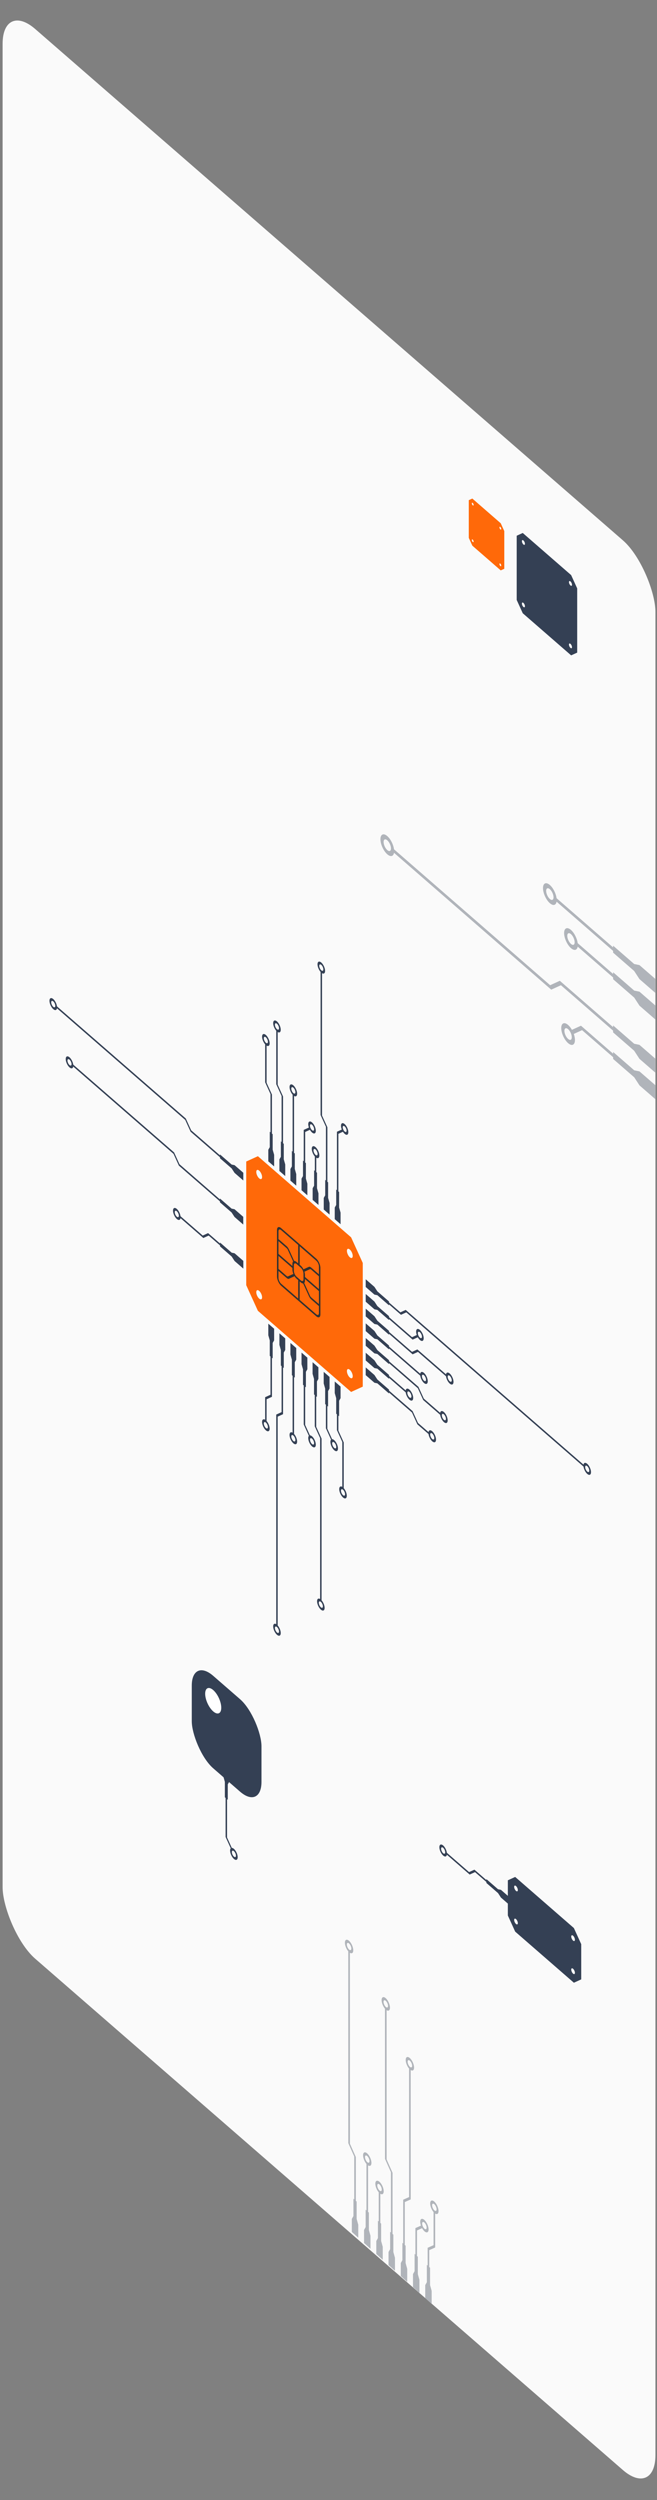 <svg xmlns="http://www.w3.org/2000/svg" width="185" height="703" fill="none"><rect width="100%" height="100%" fill="#808080" stroke="none"/><rect width="243.476" height="542.632" fill="#FAFAFA" rx="12.149" transform="matrix(.755 .656 0 1 .734 .182)"/><path fill="#B0B4BA" d="M160.703 292.389c-.393.178-1.078-.418-1.47-1.278-.405-.889-.405-1.762 0-1.947.196-.089.457-.005.735.236.277.241.538.611.734 1.041.405.889.405 1.763.001 1.948zm19.369 8.891-1.484-.307-5.937-5.161v.492l-9.059-7.875-2.548 1.161c-.315-.557-.687-1.031-1.076-1.37-.515-.448-1-.604-1.365-.438-.752.343-.752 1.965 0 3.616.365.8.85 1.487 1.365 1.935.516.449 1 .604 1.364.437.663-.301.741-1.596.236-3.028l2.332-1.062 8.751 7.607v.492l5.937 5.161 1.484 2.273 4.453 3.871v-3.933l-4.453-3.871zm-71.018-62.234c-.572-.498-1.038-1.52-1.038-2.279 0-.759.466-.972 1.038-.474.573.498 1.039 1.521 1.039 2.28 0 .759-.466.971-1.039.473zm71.002 54.762-1.484-.306-5.937-5.161v.491l-14.995-13.035-2.729 1.244-43.964-38.217c-.173-1.326-.956-2.896-1.893-3.711-1.063-.925-1.929-.53-1.929.88 0 1.409.866 3.309 1.929 4.233.937.815 1.72.605 1.893-.419l44.272 38.484 2.728-1.244 14.688 12.769v.491l5.937 5.161 1.484 2.274 4.453 3.87v-3.933l-4.453-3.871zm-19.283-28.375c-.573-.498-1.039-1.521-1.039-2.28 0-.759.466-.972 1.039-.474s1.039 1.521 1.039 2.28c0 .759-.466.972-1.039.474zm19.295 13.429-1.484-.307-5.937-5.161v.492l-9.981-8.676c-.173-1.326-.956-2.896-1.893-3.71-1.064-.925-1.929-.531-1.929.879 0 1.409.865 3.309 1.929 4.234.937.814 1.72.605 1.893-.42l9.981 8.676v.492l5.937 5.161 1.484 2.273 4.452 3.871v-3.933l-4.452-3.871zm-25.24-26.066c-.573-.498-1.039-1.521-1.039-2.28 0-.759.466-.971 1.039-.473s1.039 1.52 1.039 2.28c0 .759-.466.971-1.039.473zm25.231 18.59-1.484-.307-5.937-5.161v.492l-15.917-13.837c-.174-1.326-.956-2.896-1.893-3.71-1.064-.925-1.93-.531-1.93.879 0 1.41.866 3.309 1.93 4.234.937.814 1.719.605 1.893-.42l15.917 13.837v.492l5.937 5.161 1.484 2.273 4.453 3.871v-3.933l-4.453-3.871zm-57.117 349.875c0-.471-.284-1.11-.634-1.425-.35-.315-.635-.188-.635.282 0 .471.285 1.111.635 1.426.35.315.634.188.634-.283zm-3.203 21.311.453-.812-.001-4.879.227.204-.001-5.006 1.666-.741-.002-9.297c-.541-.63-.951-1.642-.952-2.412 0-.875.529-1.11 1.179-.525.649.585 1.178 1.772 1.178 2.647 0 .77-.41 1.044-.951.699l.001 9.549-1.666.741.001 4.753.227.204v4.88l.454 1.627.001 3.66-1.813-1.633-.001-3.659z"/><path fill="#B0B4BA" d="M119.952 626.85c.24-.107.24-.67 0-1.208-.247-.555-.65-.918-.897-.808-.12.054-.186.209-.186.437s.066.502.186.771c.247.556.65.919.897.808zm-3.66 12.621.453-.811-.001-4.88.227.204-.001-7.445 1.555-.693c-.13-.376-.2-.745-.2-1.065 0-.423.122-.711.345-.81.459-.205 1.207.468 1.667 1.5.222.5.345 1.009.345 1.433 0 .424-.122.711-.345.81-.404.181-1.032-.321-1.491-1.148l-1.423.634.001 7.193.227.204.001 4.879.453 1.628.001 3.659-1.813-1.632-.001-3.66zm-.24-58.567c0-.471-.285-1.11-.635-1.426-.35-.314-.634-.188-.634.283s.285 1.11.634 1.425c.35.315.635.189.635-.282zm-3.198 55.465.453-.811-.001-4.88.227.205-.002-12.325 1.666-.742-.006-36.132c-.542-.63-.952-1.643-.952-2.413 0-.874.528-1.109 1.178-.524.65.585 1.179 1.772 1.179 2.646 0 .77-.41 1.044-.952.699l.006 36.385-1.666.742.002 12.072.227.204.001 4.879.453 1.628.001 3.659-1.813-1.632-.001-3.66zm-3.588-72.303c0-.471-.284-1.11-.634-1.425-.35-.315-.635-.189-.635.282s.285 1.11.635 1.425c.35.315.634.189.634-.282zm.138 69.201.453-.811-.001-4.88.227.204-.003-16.951-1.667-3.743-.008-42.24c-.541-.63-.951-1.643-.952-2.413 0-.874.529-1.109 1.179-.524.649.585 1.178 1.772 1.178 2.647 0 .77-.41 1.043-.951.698l.007 41.988 1.667 3.743.003 17.204.227.204.001 4.879.453 1.628.001 3.659-1.813-1.632-.001-3.66zm-1.903-17.572c0-.471-.285-1.11-.635-1.425-.35-.316-.634-.189-.634.282s.284 1.11.634 1.425c.35.315.635.189.635-.282zm-1.539 14.47.454-.812-.001-4.879.226.204-.001-8.203c-.542-.63-.952-1.643-.952-2.413 0-.874.528-1.109 1.178-.524.65.585 1.179 1.772 1.179 2.646 0 .77-.41 1.044-.952.699l.002 8.203.226.204.001 4.879.453 1.628.001 3.66-1.813-1.633-.001-3.659zm-1.914-22.453c0-.471-.285-1.11-.635-1.425-.35-.315-.635-.188-.634.283 0 .47.284 1.11.634 1.425.35.315.635.188.635-.283zm-1.538 19.35.453-.812-.001-4.879.227.204-.002-13.083c-.542-.63-.952-1.642-.952-2.412-.001-.874.528-1.11 1.178-.525.65.585 1.178 1.773 1.179 2.647 0 .77-.41 1.044-.952.699l.002 13.082.227.204.001 4.879.453 1.628.001 3.659-1.813-1.632-.001-3.659zm-3.58-79.133c0-.471-.285-1.11-.634-1.425-.35-.315-.635-.188-.635.282 0 .471.285 1.111.635 1.426.35.315.634.188.634-.283zm.14 76.032.452-.811v-4.88l.226.205-.002-12.072-1.667-3.744-.01-53.95c-.541-.63-.951-1.642-.951-2.412 0-.875.528-1.11 1.178-.525.65.585 1.178 1.772 1.178 2.647 0 .77-.41 1.043-.951.698l.01 53.698 1.666 3.743.002 12.325.227.204.001 4.879.453 1.628.001 3.659-1.813-1.632v-3.66z"/><path fill="#344054" d="M74.29 291.954c0-.419.257-.537.573-.262.317.276.575.841.575 1.26 0 .42-.258.537-.575.262-.316-.275-.574-.841-.574-1.26zm2.491 31.338v-4.348l-.205-.178v-10.982l-1.508-3.309v-10.457c.49.299.862.048.862-.638 0-.779-.479-1.829-1.067-2.34-.588-.511-1.066-.293-1.066.486 0 .686.371 1.582.861 2.135v10.682l1.508 3.31v10.756l-.205-.178v4.348l-.41.73v3.261l1.64 1.426v-3.261l-.41-1.443zm.633-35.148c0-.42.258-.537.574-.262.317.275.575.84.575 1.26 0 .419-.258.537-.575.262-.316-.276-.574-.841-.574-1.26zm2.492 37.859v-4.348l-.205-.178v-13.156l-1.508-3.309v-14.805c.49.299.862.049.862-.637 0-.779-.479-1.829-1.067-2.34-.588-.511-1.066-.293-1.066.486 0 .686.371 1.581.861 2.134v15.031l1.508 3.309v12.93l-.205-.178v4.348l-.41.73v3.261l1.64 1.426v-3.261l-.41-1.443zm2.117-19.889c0-.419.258-.537.575-.261.316.275.574.84.574 1.26 0 .419-.258.537-.574.261-.317-.275-.575-.84-.575-1.26zm.985 18.247-.205-.179v-16.004c.49.299.861.048.861-.638 0-.779-.478-1.828-1.066-2.34-.588-.511-1.067-.293-1.067.486 0 .686.371 1.582.862 2.135v16.005l-.206-.178v4.347l-.41.731v3.26l1.641 1.426v-3.26l-.41-1.444v-4.347zm5.262-6.424c-.218.099-.596-.23-.813-.706a1.718 1.718 0 0 1-.168-.685c0-.203.06-.342.168-.391.108-.05.252-.004.406.13.153.133.297.338.406.576.224.491.224.973 0 1.076zm.347-1.235c-.202-.442-.47-.822-.754-1.069-.285-.248-.553-.334-.754-.242-.202.092-.313.35-.313.728 0 .285.064.612.182.946l-1.456.663v8.808l-.206-.178v4.348l-.41.73v3.261l1.64 1.426v-3.261l-.41-1.443v-4.348l-.204-.178v-8.583l1.336-.609c.174.308.38.57.595.758.285.247.553.333.754.242.416-.19.415-1.087 0-1.999z"/><path fill="#344054" d="M88.281 323.491c0-.419.258-.537.575-.261.316.275.574.84.574 1.26 0 .419-.258.536-.575.261-.316-.275-.574-.84-.574-1.26zm.985 6.291-.206-.179v-4.048c.49.299.862.048.862-.638 0-.779-.478-1.828-1.066-2.34-.588-.511-1.067-.293-1.067.486 0 .686.371 1.582.861 2.135v4.049l-.205-.179v4.348l-.41.73v3.261l1.64 1.426v-3.26l-.41-1.444v-4.347zm.632-58.193c0-.42.258-.537.575-.262.316.275.574.841.574 1.26 0 .42-.258.537-.574.262-.317-.275-.575-.841-.575-1.26zm2.493 65.25v-4.348l-.205-.178v-15.33l-1.508-3.309v-40.022c.49.299.861.049.861-.637 0-.779-.478-1.829-1.066-2.34-.588-.511-1.067-.293-1.067.486 0 .686.371 1.582.862 2.135v40.246l1.508 3.31v15.104l-.205-.178v4.347l-.41.731v3.261l1.64 1.426v-3.261l-.41-1.443zm5.042-18.53c-.204.093-.56-.216-.766-.665a1.623 1.623 0 0 1-.158-.646c0-.191.056-.322.159-.369.102-.047.238-.003.382.122.145.126.28.319.383.544.211.463.211.918 0 1.014zm.348-1.173c-.195-.429-.455-.797-.73-1.037-.277-.24-.536-.323-.732-.234-.195.089-.302.34-.302.706 0 .315.08.684.228 1.055l-1.372.625v16.416l-.205-.178v4.347l-.41.731v3.261l1.64 1.426v-3.261l-.41-1.444v-4.347l-.205-.178v-16.192l1.278-.582c.148.236.316.437.49.588.275.24.535.324.73.235.403-.184.403-1.053 0-1.937zm-47.996 24.989c-.316-.276-.574-.841-.574-1.26 0-.42.258-.537.574-.262.317.275.574.841.574 1.26 0 .42-.257.537-.574.262zm16.274 10.3-.82-.17-3.282-2.852v.272l-3.366-2.926-1.508.687-6.252-5.434c-.096-.733-.528-1.601-1.046-2.051-.588-.511-1.066-.293-1.066.486 0 .779.478 1.829 1.066 2.34.518.45.95.334 1.046-.232l6.422 5.582 1.508-.687 3.196 2.778v.272l3.281 2.852.82 1.257 2.462 2.139v-2.174l-2.461-2.139zm58.726 168.7c-.316-.276-.574-.841-.574-1.26 0-.42.258-.537.574-.262.317.275.574.841.574 1.26 0 .42-.257.537-.574.262zm16.274 10.3-.821-.17-3.281-2.852v.272l-3.366-2.926-1.508.687-6.252-5.434c-.096-.733-.528-1.601-1.046-2.051-.588-.511-1.066-.293-1.066.486 0 .779.478 1.829 1.066 2.34.518.45.95.334 1.046-.232l6.422 5.582 1.508-.687 3.196 2.778v.272l3.281 2.852.821 1.257 2.461 2.139v-2.174l-2.461-2.139zM19.574 299.495c-.316-.275-.574-.84-.574-1.26 0-.419.258-.537.574-.261.317.275.574.84.574 1.26 0 .419-.257.537-.574.261zm46.461 40.539-.82-.17-3.282-2.852v.272l-11.399-9.91-1.508-3.309-28.406-24.693c-.096-.733-.528-1.6-1.046-2.05-.588-.512-1.066-.294-1.066.486 0 .779.478 1.828 1.066 2.34.518.45.95.334 1.046-.232l28.236 24.545 1.508 3.309 11.57 10.057v.272l3.28 2.852.821 1.257 2.46 2.139v-2.174l-2.46-2.139zm-51.039-56.921c-.317-.276-.574-.841-.574-1.26 0-.42.257-.537.574-.262.317.275.574.84.574 1.26 0 .419-.257.537-.574.262zm51.055 44.531-.82-.17-3.282-2.852v.272l-8.118-7.057-1.508-3.309-36.28-31.539c-.097-.733-.53-1.6-1.047-2.05-.588-.511-1.066-.293-1.066.486 0 .779.478 1.829 1.066 2.34.518.45.95.334 1.046-.232l36.11 31.39 1.509 3.31 8.288 7.204v.272l3.281 2.852.82 1.257 2.462 2.139v-2.174l-2.461-2.139zm30.535 92.79c-.316-.275-.574-.84-.574-1.26 0-.419.258-.536.574-.261.317.275.574.84.574 1.26 0 .419-.257.537-.574.261zm.205-1.968V405.61l-1.508-3.31v-4.235l.205.178v-4.347l.41-.731v-3.26l-1.64-1.426v3.26l.41 1.444v4.347l.205.179v4.46l1.508 3.309v12.631c-.49-.299-.861-.048-.861.638 0 .779.478 1.828 1.066 2.34.588.511 1.067.293 1.067-.486 0-.686-.372-1.582-.862-2.135z"/><path fill="#344054" d="M94.51 407.276c-.216.099-.595-.23-.811-.705-.224-.492-.224-.975 0-1.077.108-.049.252-.003.406.13.153.133.297.338.406.576.224.491.224.974 0 1.076zm.349-1.235c-.201-.441-.47-.821-.754-1.069-.215-.187-.42-.282-.595-.277l-1.336-2.932v-6.409l.205.179v-4.348l.41-.731v-3.26l-1.64-1.426v3.26l.41 1.444v4.347l.205.179v6.634l1.456 3.196c-.278.307-.235 1.098.13 1.901.202.442.47.821.755 1.069.285.247.552.333.754.241.415-.189.415-1.085 0-1.998zm-4.515 45.927c-.316-.275-.574-.841-.574-1.26 0-.42.258-.537.574-.262.317.275.574.841.574 1.26 0 .419-.257.537-.574.262zm.205-1.969v-45.464l-1.508-3.309v-8.583l.205.179v-4.348l.41-.73v-3.261l-1.64-1.426v3.26l.41 1.444v4.348l.205.178v8.808l1.508 3.309v45.238c-.49-.299-.861-.048-.861.638 0 .779.478 1.829 1.066 2.34.588.511 1.067.293 1.067-.486 0-.686-.372-1.582-.862-2.135z"/><path fill="#344054" d="M88.269 406.203c-.217.099-.595-.229-.812-.706a1.71 1.71 0 0 1-.168-.683c0-.204.06-.343.168-.392.108-.05.253-.003.406.13.153.133.298.338.406.576.224.491.224.973 0 1.075zm.348-1.234c-.201-.442-.47-.822-.754-1.069-.215-.187-.42-.282-.595-.277l-1.336-2.932v-10.757l.205.179v-4.348l.41-.73v-3.261l-1.64-1.426v3.26l.41 1.444v4.348l.205.178v10.982l1.456 3.195c-.118.128-.182.346-.182.631 0 .377.111.828.313 1.27.201.442.47.822.754 1.07.285.247.552.333.754.241.415-.189.416-1.085 0-1.998zM66.269 522.203c-.217.099-.595-.229-.812-.706a1.71 1.71 0 0 1-.168-.683c0-.204.06-.343.168-.392.108-.05.253-.003.406.13.153.133.298.338.406.576.224.491.224.973 0 1.075zm.348-1.234c-.201-.442-.47-.822-.754-1.069-.215-.187-.42-.282-.595-.277l-1.336-2.932v-10.757l.205.179v-4.348l.41-.73v-3.261l-1.64-1.426v3.26l.41 1.444v4.348l.205.178v10.982l1.456 3.195c-.118.128-.182.346-.182.631 0 .377.111.828.313 1.27.201.442.47.822.754 1.07.285.247.552.333.754.241.415-.189.416-1.085 0-1.998zM82.598 405.2c-.317-.276-.575-.841-.575-1.26 0-.42.258-.537.575-.262.316.275.574.84.574 1.26 0 .419-.258.537-.574.262zm.205-1.969v-16.005l.205.179v-4.348l.41-.73v-3.261l-1.64-1.426v3.26l.41 1.444v4.348l.205.178v16.004c-.49-.299-.862-.048-.862.638 0 .779.479 1.829 1.067 2.34.588.511 1.066.293 1.066-.486 0-.686-.371-1.582-.861-2.135zm-4.24 55.551c0 .42-.258.537-.575.262-.316-.276-.574-.841-.574-1.26 0-.42.258-.537.574-.262.317.275.575.841.575 1.26zm.113-83.853v3.261l.41 1.443v4.348l.205.178v12.931l-1.508.687v58.941c-.49-.299-.861-.048-.861.638 0 .779.478 1.829 1.066 2.34.588.511 1.067.293 1.067-.486 0-.686-.372-1.582-.862-2.135v-58.716l1.508-.688v-13.155l.206.178v-4.348l.41-.73v-3.261l-1.641-1.426zm-3.238 26.362c0 .419-.258.536-.575.261-.316-.275-.574-.84-.574-1.26 0-.419.258-.537.574-.261.317.275.575.84.575 1.26zm.113-29.073v3.261l.41 1.443v4.348l.205.178v10.757l-1.508.687v6.335c-.49-.299-.861-.049-.861.637 0 .78.478 1.829 1.066 2.34.588.512 1.067.294 1.067-.486 0-.686-.372-1.581-.862-2.135v-6.109l1.508-.687v-10.982l.206.178v-4.348l.41-.73v-3.261l-1.641-1.426zm89.8 41.586c-.316-.276-.574-.841-.574-1.26 0-.42.258-.537.574-.262.317.275.574.84.574 1.26 0 .419-.257.537-.574.262zm0-2.174c-.518-.45-.95-.335-1.046.232l-50.062-43.518-1.508.687-3.196-2.779v-.271l-3.281-2.853-.821-1.256-2.46-2.14v2.174l2.46 2.14.821.169 3.281 2.852v-.271l3.366 2.926 1.508-.687 49.892 43.37c.096.733.528 1.601 1.046 2.051.588.511 1.067.293 1.067-.486 0-.779-.479-1.829-1.067-2.34z"/><path fill="#344054" d="M118.643 376.279c-.216.099-.595-.23-.812-.706-.223-.491-.223-.974 0-1.076.109-.049.253-.003.406.13a1.7 1.7 0 0 1 .406.576c.109.238.169.481.169.684 0 .204-.06.342-.169.392zm.349-1.234c-.202-.442-.47-.822-.755-1.07-.284-.247-.552-.333-.754-.242-.366.167-.409.883-.13 1.674l-1.337.609-6.477-5.631v-.271l-3.281-2.853-.821-1.256-2.46-2.139v2.173l2.46 2.14.821.169 3.281 2.853v-.272l6.647 5.778 1.456-.663c.175.307.38.57.596.757.284.248.552.334.753.242.202-.092.313-.35.313-.728 0-.377-.111-.829-.312-1.27zm7.641 13.363c-.317-.275-.574-.841-.574-1.26 0-.42.257-.537.574-.262.316.275.574.841.574 1.26 0 .42-.258.537-.574.262zm0-2.174c-.518-.45-.95-.334-1.046.232l-8.062-7.008-1.509.687-6.477-5.631v-.272l-3.281-2.852-.821-1.257-2.46-2.139v2.174l2.46 2.139.821.17 3.281 2.852v-.272l6.647 5.779 1.508-.687 7.893 6.86c.096.733.528 1.601 1.046 2.051.588.511 1.066.293 1.066-.486 0-.779-.478-1.829-1.066-2.34zm-7.25 2.002c-.317-.275-.575-.84-.575-1.26 0-.419.258-.537.575-.261.316.275.574.84.574 1.26 0 .419-.258.536-.574.261zm0-2.174c-.518-.45-.951-.334-1.047.232l-8.797-7.647v-.272l-3.281-2.852-.821-1.257-2.46-2.139v2.174l2.46 2.139.821.17 3.281 2.852v-.272l8.797 7.648c.096.732.529 1.6 1.047 2.05.588.512 1.066.293 1.066-.486 0-.779-.478-1.828-1.066-2.34zm5.609 13.176c-.316-.275-.574-.841-.574-1.26 0-.419.258-.537.574-.262.317.275.574.841.574 1.26 0 .42-.257.537-.574.262zm0-2.174c-.518-.45-.95-.334-1.046.232l-4.611-4.008-1.508-3.31-8.288-7.204v-.272l-3.281-2.852-.821-1.257-2.46-2.139v2.174l2.46 2.139.821.17 3.281 2.852v-.272l8.118 7.057 1.508 3.309 4.781 4.156c.096.733.528 1.601 1.046 2.051.588.511 1.066.293 1.066-.486 0-.779-.478-1.829-1.066-2.34zm-9.711-4.133c-.317-.276-.574-.841-.574-1.26 0-.42.257-.537.574-.262.317.275.574.84.574 1.26 0 .419-.257.537-.574.262zm0-2.174c-.518-.45-.95-.334-1.046.232l-4.696-4.083v-.271l-3.281-2.853-.821-1.256-2.46-2.139v2.173l2.46 2.14.821.169 3.281 2.853v-.272l4.696 4.082c.096.733.528 1.601 1.046 2.051.588.511 1.067.293 1.067-.486 0-.779-.479-1.829-1.067-2.34zm6.43 13.89c-.317-.275-.574-.84-.574-1.26 0-.419.257-.537.574-.261.316.275.574.84.574 1.26 0 .419-.258.537-.574.261zm0-2.174c-.518-.45-.95-.334-1.046.232l-2.971-2.582-1.508-3.309-6.647-5.779v-.271l-3.281-2.853-.821-1.256-2.46-2.139v2.173l2.46 2.14.821.169 3.281 2.853v-.272l6.477 5.631 1.509 3.309 3.14 2.73c.096.733.528 1.6 1.046 2.05.588.512 1.066.294 1.066-.486 0-.779-.478-1.828-1.066-2.34z"/><path fill="#FF6909" fill-rule="evenodd" d="m72.617 325.124 26.25 22.818 3.281 7.2v34.782l-3.281 1.495-26.25-22.819-3.281-7.2v-34.781l3.281-1.495zm25.066 26.619c0 .6.367 1.406.82 1.8.453.394.82.226.82-.374s-.367-1.406-.82-1.8c-.453-.394-.82-.227-.82.374zm0 33.816c0 .601.367 1.407.82 1.8.453.394.82.227.82-.373s-.367-1.406-.82-1.8c-.453-.394-.82-.227-.82.373zM72.16 329.557c0 .6.367 1.406.82 1.8.453.394.82.226.82-.374s-.367-1.406-.82-1.8c-.453-.394-.82-.226-.82.374zm0 33.817c0 .6.367 1.406.82 1.8.453.393.82.226.82-.374s-.367-1.406-.82-1.8c-.453-.394-.82-.226-.82.374z" clip-rule="evenodd"/><path fill="#313131" fill-rule="evenodd" d="m79.173 345.911 4.79 4.165v5.199l-.45-.391c-.252-.22-.486-.318-.678-.306l-1.478-3.242c-.166-.365-.391-.684-.626-.888l-2.314-2.012v.559l2.314 2.012c.123.107.241.274.328.465l1.48 3.246c-.13.138-.206.376-.206.704v.586l-3.92-3.407v-6.344c0-.555.34-.71.76-.346zm5.212 9.731v-5.199l4.656 4.047c.42.364.76 1.11.76 1.666v2.179l-2.187-1.901c-.235-.204-.46-.276-.627-.201l-1.535.7c-.205-.406-.47-.772-.758-1.023l-.309-.268zm-5.971-2.482 3.919 3.407v.419c0 .383.103.822.275 1.243l-1.549.706c-.087.04-.205.002-.328-.105l-2.314-2.012v.559l2.314 2.012c.235.204.46.276.626.201l1.576-.719c.171.278.37.523.58.707l.45.391v5.194l-4.79-4.164c-.42-.365-.76-1.11-.76-1.666v-6.173zm5.971 12.37 4.656 4.047c.42.365.76.21.76-.346v-1.958l-2.186-1.9c-.235-.204-.46-.523-.626-.888l-1.63-3.574c-.189.006-.418-.092-.665-.307l-.309-.268v5.194zm5.415-3.031v-3.605l-2.186-1.901c-.123-.107-.241-.145-.328-.105l-1.563.712c.097.311.152.622.152.901v.586l3.925 3.412zm0 .559-3.925-3.412v.42c0 .335-.08.576-.215.713l1.627 3.57c.087.191.205.359.328.465l2.186 1.9v-3.656zm-11.808-17.167c0-.864.529-1.105 1.181-.538l9.868 8.578c.653.567 1.181 1.727 1.181 2.591v13.076c0 .864-.528 1.105-1.18.538l-9.869-8.578c-.652-.567-1.18-1.727-1.18-2.592v-13.075zm5.521 9.552 1.181 1.026c.42.364.76 1.11.76 1.666v1.564c0 .556-.34.711-.76.346l-1.18-1.026c-.42-.365-.76-1.11-.76-1.666v-1.565c0-.555.34-.71.76-.345z" clip-rule="evenodd"/><path fill="#344054" fill-rule="evenodd" d="m145.066 527.796 16.53 14.37 2.067 4.534v9.902l-2.067.942-16.53-14.37L143 538.64v-9.902l2.066-.942zm15.784 16.763c0 .378.232.885.517 1.133.285.248.517.143.517-.235s-.232-.886-.517-1.134c-.285-.248-.517-.142-.517.236zm0 9.295c0 .378.232.885.517 1.133.285.248.517.143.517-.235s-.232-.886-.517-1.134c-.285-.248-.517-.142-.517.236zm-16.071-23.266c0 .378.231.885.516 1.133.286.248.517.143.517-.235s-.231-.886-.517-1.134c-.285-.248-.516-.142-.516.236zm0 9.295c0 .378.231.885.516 1.133.286.248.517.143.517-.235s-.231-.886-.517-1.134c-.285-.247-.516-.142-.516.236zm2.417-390.011 13.628 11.847 1.704 3.738v18.058l-1.704.776-13.628-11.847-1.704-3.738v-18.058l1.704-.776zm13.013 13.82c0 .311.191.73.426.934.235.205.426.118.426-.194s-.191-.73-.426-.934c-.235-.205-.426-.118-.426.194zm0 17.557c0 .312.191.73.426.934.235.205.426.118.426-.194 0-.311-.191-.73-.426-.934-.235-.205-.426-.118-.426.194zm-13.25-29.076c0 .312.19.73.426.935.235.204.426.117.426-.194 0-.312-.191-.731-.426-.935-.236-.204-.426-.118-.426.194zm0 17.557c0 .312.19.73.426.935.235.204.426.117.426-.194 0-.312-.191-.73-.426-.935-.236-.204-.426-.117-.426.194z" clip-rule="evenodd"/><path fill="#FF6909" fill-rule="evenodd" d="m133 140.192 8 6.954 1 2.194v10.6l-1 .456-8-6.954-1-2.195v-10.6l1-.455zm7.639 8.112c0 .183.112.429.25.549.138.12.25.069.25-.114a.828.828 0 0 0-.25-.549c-.138-.12-.25-.069-.25.114zm0 10.306c0 .183.112.429.25.549.138.12.25.069.25-.114a.828.828 0 0 0-.25-.549c-.138-.12-.25-.069-.25.114zm-7.778-17.067c0 .183.112.428.25.548.138.12.25.069.25-.114a.826.826 0 0 0-.25-.548c-.138-.12-.25-.069-.25.114zm0 10.306c0 .183.112.428.25.548.138.12.25.069.25-.114a.828.828 0 0 0-.25-.548c-.138-.12-.25-.069-.25.114z" clip-rule="evenodd"/><rect width="26" height="26" fill="#344054" rx="8" transform="matrix(.755 .656 0 1 54 466)"/><circle cx="3" cy="3" r="3" fill="#fff" transform="matrix(.755 .656 0 1 57.773 473.281)"/></svg>